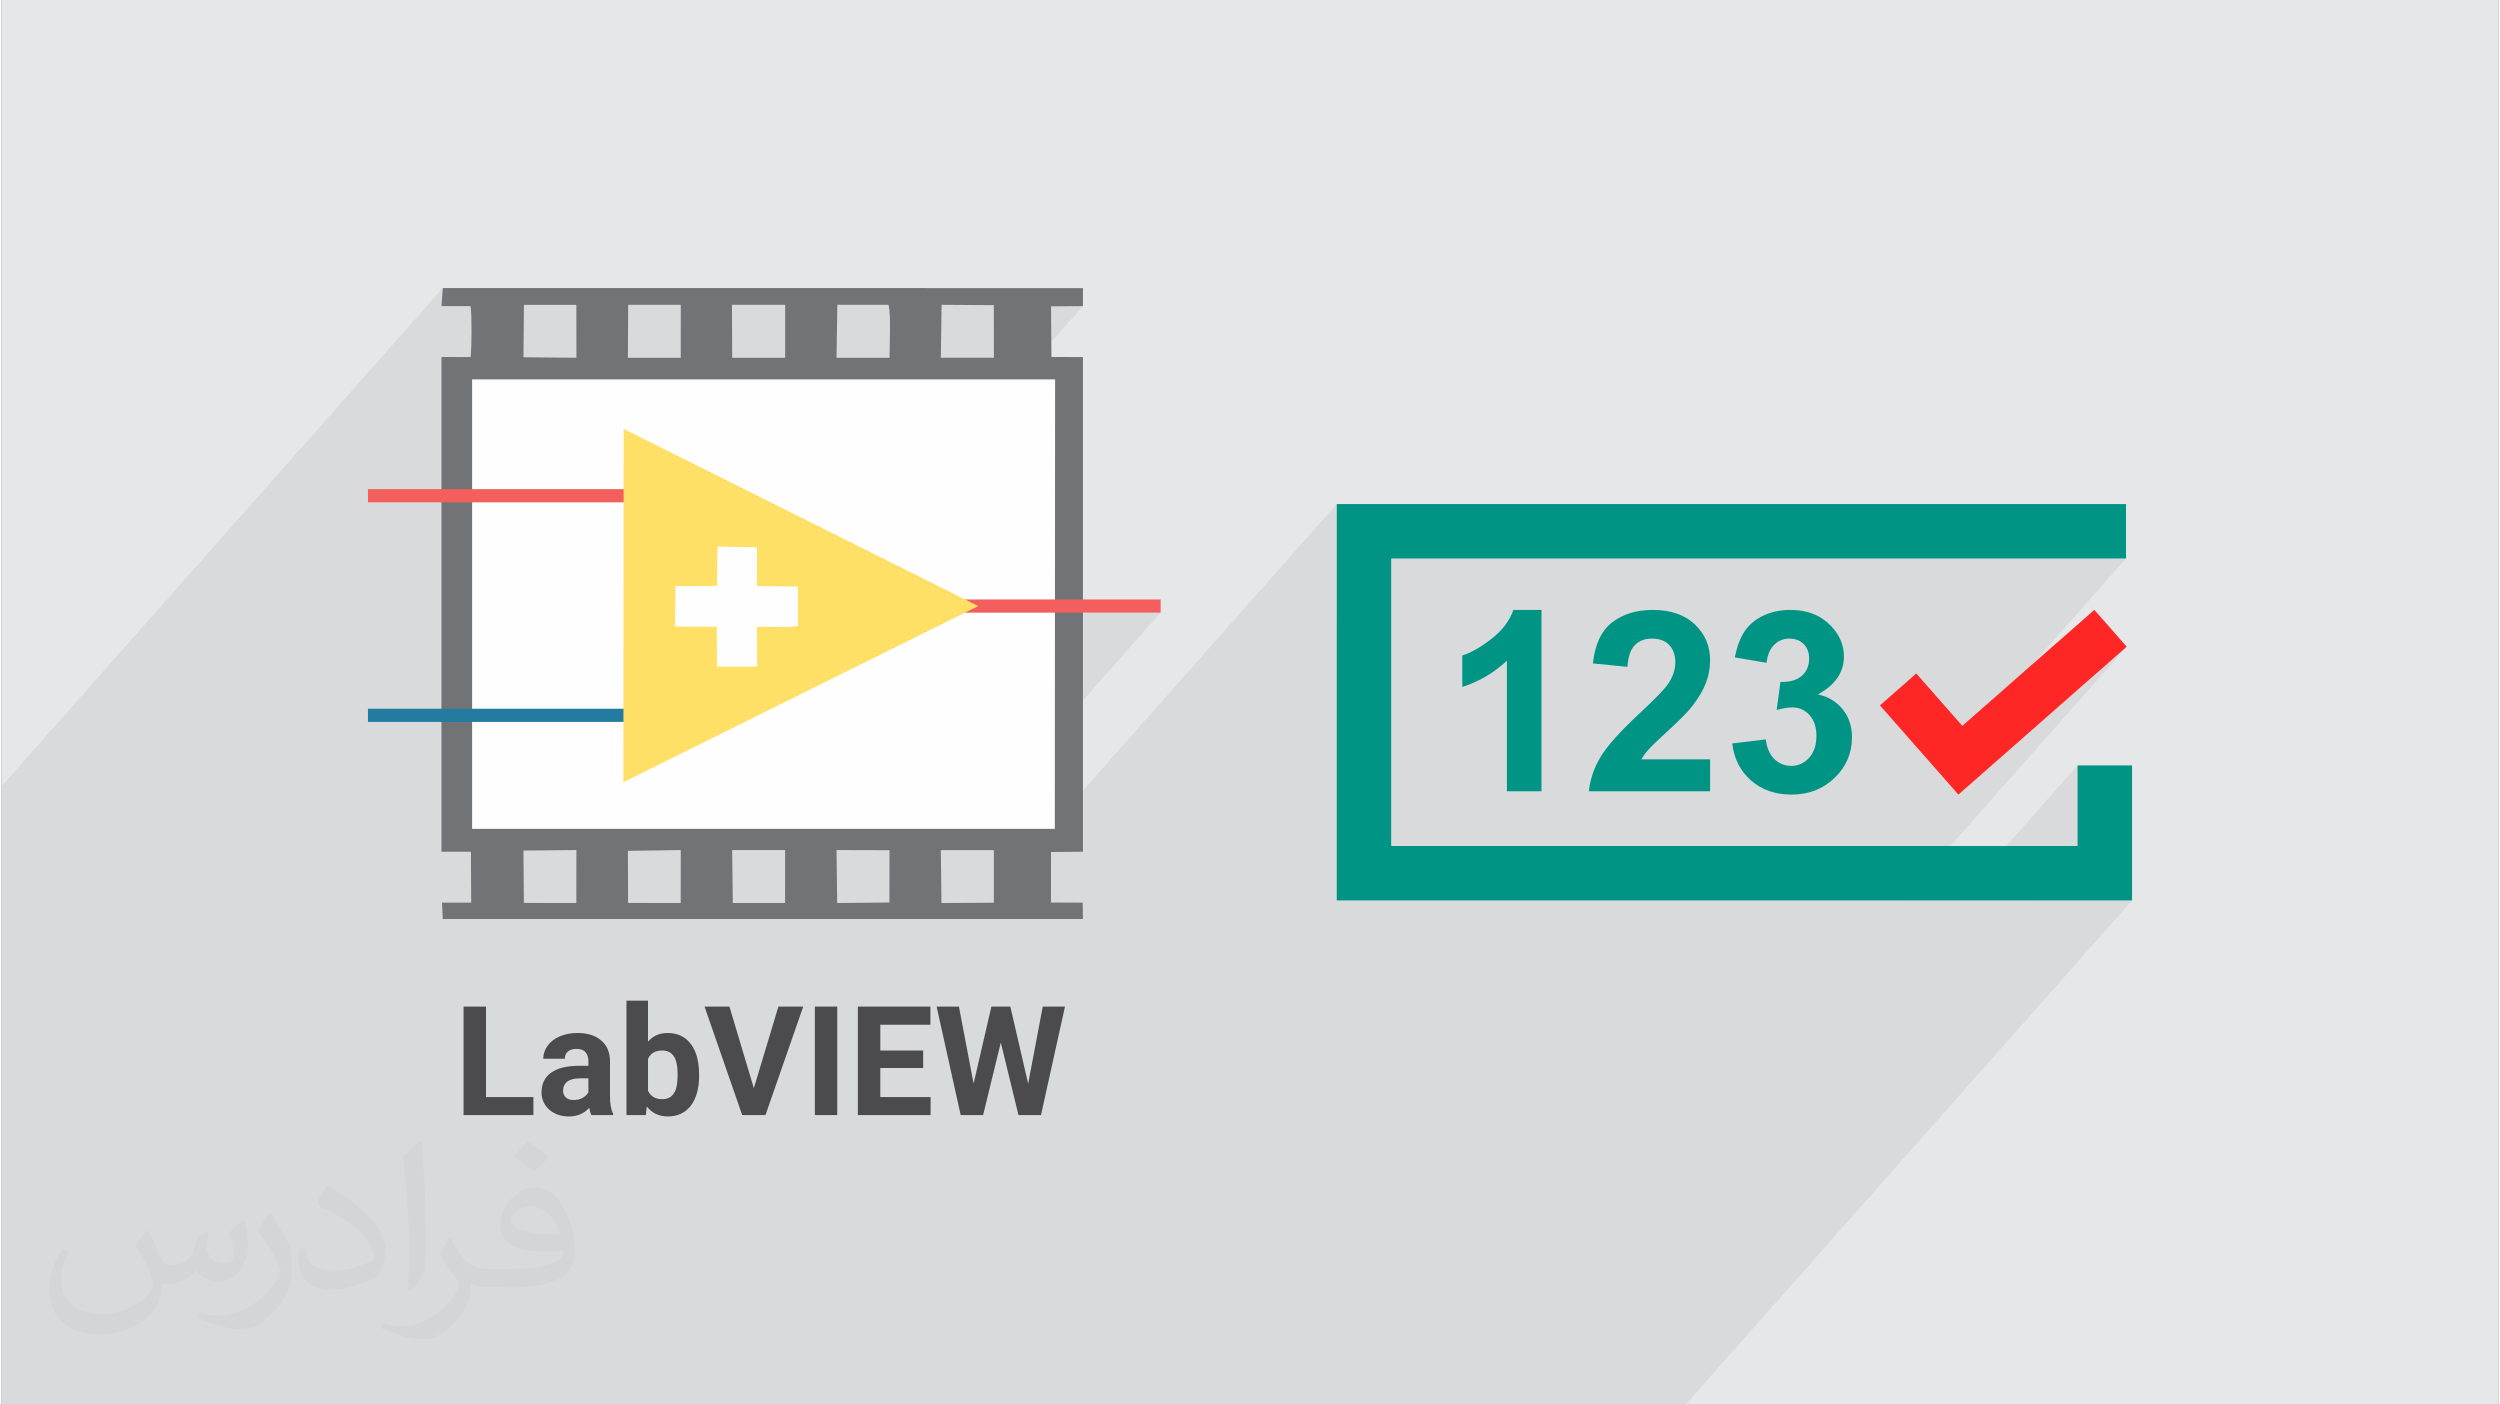 <?xml version="1.0" encoding="UTF-8"?>
<!DOCTYPE svg PUBLIC "-//W3C//DTD SVG 1.0//EN" "http://www.w3.org/TR/2001/REC-SVG-20010904/DTD/svg10.dtd">
<!-- Creator: CorelDRAW 2017 -->
<svg xmlns="http://www.w3.org/2000/svg" xml:space="preserve" width="356px" height="200px" version="1.0" shape-rendering="geometricPrecision" text-rendering="geometricPrecision" image-rendering="optimizeQuality" fill-rule="evenodd" clip-rule="evenodd"
viewBox="0 0 35600 20025"
 xmlns:xlink="http://www.w3.org/1999/xlink">
 <rect x="0" y="0" width="35600" height="20025" fill="#808080" stroke="none"/>
 <g id="Layer_x0020_1">
  <g id="_2266441878240">
   <path fill="#E6E7E8" d="M0 0l35600 0 0 20025 -35600 0 0 -20025z"/>
   <path fill="#373435" fill-opacity="0.078" d="M13403 4346l-821 927 -74 0 152 -172 1 -73 2 -95 3 -109 1 -115 0 -113 -3 -104 -7 -86 -12 -60 -729 0 -821 927 -75 0 152 -172 0 -755 -758 0 -821 927 -62 0 152 -172 1 -755 -750 0 -821 927 -69 0 152 -172 -1 -754 -747 0 -820 926 -95 0 -261 295 0 -7 416 -470 5 -67 4 -88 3 -102 1 -109 -1 -109 -2 -101 -4 -86 -7 -64 -415 0 19 -258 -6291 7103 0 237 0 0 0 468 0 257 0 471 0 6 0 108 0 116 0 111 0 77 0 539 0 755 0 79 0 846 0 724 0 30 0 71 0 25 0 62 0 768 0 755 0 80 0 5 0 823 0 583 0 20 0 93 0 74 0 2 0 84 0 221 0 76 0 95 0 89 0 65 161 0 104 0 94 0 16 0 71 0 352 0 86 0 46 0 24 0 142 0 99 0 260 0 66 0 28 0 14 0 300 0 76 0 189 0 554 0 19 0 231 0 321 0 2 0 60 0 36 0 7 0 59 0 64 0 135 0 2 0 16 0 31 0 41 0 52 0 52 0 33 0 35 0 50 0 57 0 47 0 54 0 4 0 44 0 36 0 19 0 60 0 63 0 1 0 111 0 6 0 23 0 180 0 122 0 0 0 84 0 0 0 65 0 44 0 51 0 66 0 119 0 71 0 182 0 28 0 66 0 100 0 29 0 1 0 200 0 191 0 3 0 265 0 72 0 135 0 45 0 160 0 0 0 173 0 243 0 37 0 52 0 429 0 67 0 15 0 64 0 129 0 46 0 57 0 216 0 20 0 28 0 130 0 9 0 107 0 337 0 0 0 198 0 41 0 158 0 303 0 85 0 130 0 15 0 199 0 320 0 247 0 257 0 321 0 204 0 153 0 79 0 166 0 304 0 601 0 403 0 256 0 366 0 23 0 146 0 316 0 31 0 376 0 73 0 6 0 220 0 194 0 6 0 123 0 44 0 23 0 12 0 390 0 1 0 118 0 293 0 147 0 90 0 140 0 70 0 78 0 314 0 74 0 57 0 544 0 346 0 140 0 69 0 65 0 110 0 17 0 175 0 248 0 17 0 211 0 35 0 18 0 17 0 156 0 18 0 270 0 0 0 89 0 132 0 35 0 106 0 158 0 70 0 89 0 4 0 15 0 7 0 4 0 25 0 5 0 1 0 0 0 3 0 18 0 3 0 38 0 10 0 37 0 1 0 0 0 0 0 24 0 10 0 4 0 2 0 2 0 13 0 27 0 1 0 1 0 2 0 4 0 2 0 21 0 4 0 6 0 14 0 3 0 14 0 3 0 12 0 2 0 33 0 2 0 27 0 13 0 1 0 0 0 0 0 28 0 9 0 22 0 3 0 3 0 3 0 18 0 17 0 6 0 8 0 797 0 1018 0 1464 0 6365 -7187 -1464 0 687 -776 0 -1149 -1705 1925 -797 0 3201 -3614 -3 1 -4 3 -4 3 -4 4 -4 3 -4 4 -3 4 -3 3 -29 24 -9 9 -9 8 -9 9 -10 8 -10 8 -9 8 -10 8 -9 8 -84 74 -1 1 -2 1 -1 1 -1 1 -1 1 0 1 -2 1 -1 1 -2 3 -3 2 -2 2 -2 2 -3 2 -2 1 -2 3 -3 2 -1 1 -2 2 -1 1 -1 0 -1 1 -1 1 -2 1 -1 2 -103 91 -5 4 -4 3 -5 4 -5 4 -5 4 -4 4 -5 4 -4 5 -123 107 -1 1 -1 1 -1 1 -1 1 -1 1 -2795 3156 2794 -3155 -1 1 -1 1 -7 7 -7 6 -8 6 -7 5 -7 7 -7 6 -7 6 -7 6 -122 108 -1 1 -1 1 -1 1 -1 1 -1 0 -1 1 -1 1 -2 1 -149 132 -1 1 -2 2 -1 1 -1 1 -1 0 -1 1 -1 1 -2 2 -56 49 -1 1 -1 1 -1 1 -1 1 -1 1 -2 1 -1 0 -1 2 -66 58 -1 1 -1 1 -2 1 -1 1 -1 1 -1 0 -1 1 -1 2 -9 7 -8 7 -8 7 -8 8 -9 7 -8 7 -8 7 -8 8 -28 24 -3 3 -2 2 -2 2 -2 2 -3 1 -2 2 -2 2 -2 2 -93 82 -2 2 -1 1 -1 1 -2 0 -1 1 -1 1 -1 1 -2 2 -19 17 -1 1 -1 1 -1 1 -1 1 -1 1 -1 1 -1 1 -1 1 -2 1 -1 1 -1 1 -1 1 -1 0 -2220 2507 0 0 2219 -2506 -1 2 -1 1 -123 107 -7 6 -7 7 -7 6 -7 6 -6 6 -7 6 -8 6 -7 6 -1 1 -1 1 -1 1 -1 1 -1 1 -1 1 -2 1 -1 1 -2 1 -1 1 -1 1 -1 1 -1 1 -1 1 -1 1 -1 1 -3 2 -2 3 -2 1 -2 2 -3 2 -2 2 -2 2 -3 3 -5 5 -6 6 -6 5 -6 5 -6 5 -6 5 -6 5 -6 5 -103 91 -2 1 -1 1 -1931 2180 1930 -2179 -1 1 -1929 2178 1928 -2177 -1 1 -1 1 -1 1 -168 148 -5 4 -5 4 -5 4 -5 4 -5 4 -4 4 -5 4 -5 5 -177 156 -1 1 -1 1 -2 1 -1 1 -1 1 -1 1 -1 1 -2 1 -10 10 -10 9 -11 9 -10 9 -11 9 -10 9 -11 9 -10 10 -1 1 -2 1 -1 1 -1 1 -1 1 -1 1 -2 1 -1 1 -1 1 -1 2 -1 1 -1 1 -1 1 -1 1 -1 1 -2 1 -2 2 -3 2 -2 2 -2 2 -3 2 -2 2 -3 2 -2 2 -112 99 -3 2 -2 2 -2 2 -3 2 -2 2 -2 2 -3 2 -2 2 -5 4 -5 4 -4 5 -5 4 -4 4 -5 4 -4 4 -5 4 -8 7 -9 7 -8 8 -8 7 -8 7 -8 7 -8 7 -8 7 -2 2 -1 1 -1 1 -1 1 -1 0 -1 1 -1 0 -3 1 -4 -3 -5 -6 -6 -6 -7 -8 -6 -8 -6 -7 -6 -6 -4 -5 -5 -5 -4 -6 -4 -5 -4 -5 -5 -5 -4 -5 -4 -5 -5 -5 -79 -89 -6 -8 -6 -7 -7 -8 -7 -7 -7 -7 -6 -8 -7 -7 -6 -8 -3 -2 -2 -3 -2 -2 -2 -3 -2 -3 -2 -2 -2 -3 -3 -2 -65 -75 2684 -3031 -10477 0 -776 876 0 -1652 -3844 4339 0 -1286 1333 -1505 -1333 0 0 -3462 -579 0 804 -908 -455 3 -801 905 -167 0 153 -173 -1 -749 -744 -5zm-7131 19l0 0 -6272 7082"/>
   <g>
    <g>
     <path fill="#009485" fill-rule="nonzero" d="M30290 7963l-10477 0 0 4099 9786 0 0 -1149 777 0 0 1925 -11339 0 0 -5651 11253 0 0 776z"/>
     <path fill="#009485" fill-rule="nonzero" d="M21956 11282l-493 0 0 -1862c-179,169 -391,294 -636,375l0 -449c129,-42 269,-121 419,-240 151,-117 254,-254 310,-410l400 0 0 2586zm2404 -456l0 456 -1728 0c18,-173 74,-337 168,-492 93,-155 278,-361 554,-618 222,-207 358,-348 408,-422 68,-102 102,-202 102,-302 0,-110 -30,-195 -89,-254 -58,-59 -140,-89 -243,-89 -103,0 -185,31 -246,94 -60,61 -95,164 -105,309l-492 -49c29,-272 121,-467 275,-586 155,-118 348,-177 580,-177 253,0 453,69 598,206 145,137 218,307 218,512 0,116 -21,226 -63,331 -41,105 -107,215 -197,330 -60,76 -168,186 -324,329 -156,143 -255,238 -296,285 -42,47 -75,93 -101,137l981 0zm316 -226l478 -58c15,123 56,216 122,281 67,64 147,97 241,97 101,0 186,-39 256,-117 69,-77 103,-181 103,-313 0,-124 -33,-222 -99,-295 -66,-72 -147,-109 -243,-109 -63,0 -138,13 -225,37l54 -400c133,4 234,-25 304,-87 70,-61 105,-143 105,-246 0,-87 -26,-155 -77,-207 -52,-52 -120,-78 -205,-78 -85,0 -157,30 -216,88 -60,59 -96,145 -109,257l-453 -77c32,-157 79,-282 143,-376 64,-93 153,-167 267,-221 114,-53 242,-80 383,-80 242,0 436,77 582,232 120,127 181,271 181,431 0,226 -123,407 -371,542 148,32 265,102 354,213 88,110 132,243 132,398 0,226 -83,419 -247,578 -165,160 -370,239 -615,239 -233,0 -425,-67 -578,-202 -153,-134 -242,-309 -267,-527z"/>
     <path fill="#FF2626" d="M27956 10349l-40 -46c-4,-4 -7,-7 -10,-11l-61 -69c-16,-21 -36,-38 -52,-59l-71 -81c-4,-5 -6,-7 -10,-12 -13,-16 -29,-30 -41,-46l-82 -94c-3,-4 -6,-6 -10,-10 -4,-6 -5,-8 -10,-12l-205 -234c-8,-8 -59,-65 -61,-71 -10,1 -26,18 -34,26 -16,15 -33,27 -48,42 -5,6 -10,9 -16,14 -6,5 -11,10 -17,14 -6,5 -10,10 -16,15l-89 78c-3,3 -4,3 -8,6l-97 86c-17,17 -38,33 -56,49l-17 15c-19,16 -37,35 -57,51 -4,3 -61,54 -66,56 8,15 54,61 69,80 10,13 24,25 34,38l87 100c5,4 5,6 9,10l87 99c42,46 81,94 124,140 4,4 4,6 8,10l105 120c6,7 12,11 18,19 4,5 5,6 9,10 4,4 4,6 8,10l78 89c3,4 5,5 9,9l244 279c6,7 12,13 18,20 16,21 36,39 52,60l79 89c13,13 23,28 35,41 10,11 35,43 44,49 7,-2 5,-3 11,-7 22,-18 42,-39 65,-57 12,-10 23,-23 37,-33 7,-5 12,-11 19,-16l112 -99c7,-6 12,-10 19,-16 4,-3 6,-6 9,-9 4,-4 6,-4 10,-8 27,-25 56,-48 83,-74 4,-4 6,-4 10,-8l177 -156c12,-12 26,-22 39,-33l168 -148c4,-3 5,-5 9,-8l103 -91c15,-14 33,-26 47,-41 7,-7 12,-10 19,-17 4,-4 4,-4 9,-8 4,-3 5,-5 9,-8 20,-15 37,-33 56,-49l123 -107c3,-4 4,-5 9,-8 4,-3 4,-4 8,-8l19 -17c5,-5 6,-5 11,-9l93 -82c6,-6 11,-9 18,-16l28 -24c21,-20 44,-38 66,-58 4,-4 5,-4 9,-8l66 -58c4,-4 5,-4 9,-8l56 -49c5,-4 6,-5 10,-9l149 -132c5,-3 5,-3 9,-7l122 -108c18,-17 38,-32 57,-49 3,-2 5,-5 8,-8l123 -107c11,-12 25,-22 37,-32l103 -91c5,-4 6,-5 10,-9 7,-7 12,-10 19,-17 4,-4 5,-4 9,-8l84 -74c24,-22 52,-42 75,-66l29 -24c7,-7 20,-23 29,-25 -1,-10 -19,-28 -26,-34 -20,-21 -37,-45 -57,-65l-14 -16c-4,-4 -4,-4 -7,-9l-22 -25c-23,-28 -49,-54 -72,-82l-231 -262c-6,-7 -26,-26 -28,-34 -12,1 -22,16 -31,23 -6,5 -8,9 -14,13l-537 472c-4,3 -4,3 -8,6l-256 226c-4,3 -5,3 -8,7l-22 19c-4,4 -5,4 -9,7l-220 194c-6,6 -8,8 -15,13l-44 39c-6,5 -8,8 -15,13 -28,22 -78,70 -109,96 -3,2 -5,5 -8,7l-154 136c-4,2 -4,2 -8,5l-65 59c-30,26 -69,58 -96,84l-199 174c-4,4 -4,4 -8,7 -18,15 -40,40 -59,52z"/>
    </g>
    <g>
     <path fill="#4B4B4D" fill-rule="nonzero" d="M6907 15642l676 0 0 256 -996 0 0 -1546 320 0 0 1290 0 0zm1503 256c-14,-28 -24,-62 -31,-103 -74,82 -171,123 -289,123 -113,0 -207,-32 -281,-97 -73,-65 -110,-147 -110,-246 0,-122 45,-215 135,-280 91,-65 221,-98 391,-99l142 0 0 -66c0,-53 -13,-96 -41,-127 -27,-33 -71,-48 -130,-48 -50,0 -91,12 -121,37 -29,25 -44,59 -44,103l-307 0c0,-67 20,-129 62,-186 41,-56 99,-101 173,-133 76,-32 160,-48 253,-48 142,0 255,35 338,107 83,70 125,171 125,300l0 497c0,109 15,192 45,247l0 19 -310 0 0 0 0 0 0 0zm-254 -214c46,0 88,-9 126,-30 38,-20 66,-47 85,-81l0 -198 -115 0c-154,0 -236,53 -245,159l-1 19c0,38 13,69 40,94 26,25 63,37 111,37l-1 0 0 0 0 0zm1790 -351c0,185 -41,328 -118,431 -80,103 -189,154 -330,154 -124,0 -224,-47 -298,-142l-14 122 -276 0 0 -1631 307 0 0 585c70,-83 163,-124 279,-124 139,0 250,51 329,154 80,103 120,248 120,435l0 16 1 0 0 0 0 0zm-307 -21c0,-117 -19,-202 -56,-254 -37,-54 -92,-80 -165,-80 -97,0 -165,39 -201,119l0 454c37,80 105,121 203,121 99,0 164,-50 196,-147 15,-46 23,-118 23,-213l0 0 0 0zm1087 203l350 -1163 354 0 -538 1546 -332 0 -537 -1546 355 0 348 1163 0 0 0 0zm1189 383l-319 0 0 -1546 319 0 0 1546zm1225 -671l-611 0 0 415 717 0 0 256 -1037 0 0 -1546 1034 0 0 258 -714 0 0 368 611 0 0 249 0 0 0 0 0 0zm1497 225l208 -1100 317 0 -342 1546 -321 0 -252 -1034 -252 1034 -320 0 -343 -1546 318 0 209 1097 254 -1097 270 0 254 1100 0 0z"/>
     <g>
      <rect fill="#FEFEFE" x="6533" y="5273" width="8660" height="6680"/>
      <path fill="#727376" d="M13392 12121l756 0 0 750 -747 4 -9 -754zm-1487 -1l755 2 -1 746 -745 7 -9 -755zm-1488 20l1 -20 753 0 1 20 -1 735 -745 0 -9 -735 0 0 0 0zm-1487 -9l753 -11 1 20 -1 735 -750 -1 -3 -743 0 0 0 0 0 0zm-1489 -4l755 -7 -1 755 -748 -1 -6 -747 0 0zm-732 -6718l44 0 8268 0 -4 6409 -8308 0 0 -6409zm6694 -1063l744 5 1 749 -756 1 11 -755 0 0 0 0 0 0zm-1487 0l729 0c39,120 15,597 15,755l-755 0 11 -755 0 0zm-1502 0l758 0 0 755 -755 0 -3 -755zm-1480 0l750 0 -1 755 -753 0 4 -755 0 0 0 0 0 0zm-1486 1l747 0 1 754 -755 -7 7 -747 0 0zm-1176 18l415 0c20,133 16,584 1,726l-416 -1 0 7054 420 0 4 726 -417 0 12 233 9127 0 -3 -233 -453 -2 1 -720 455 -4 0 -7053 -449 -1 -6 -722 455 -3 0 -257 -9127 -1 -19 258 0 0 0 0 0 0 0 0z"/>
      <path fill="#F25F5C" fill-rule="nonzero" d="M13480 8547l3046 0 0 188 -3046 0 0 -188z"/>
      <path fill="#F25F5C" fill-rule="nonzero" d="M5224 6974l4193 0 0 188 -4193 0 0 -188z"/>
      <path fill="#247BA0" fill-rule="nonzero" d="M5224 10105l4193 0 0 188 -4193 0 0 -188z"/>
      <path fill="#FFE066" d="M10208 7793l562 10 1 553 584 7 0 558c-133,41 -420,1 -584,19l1 565 -571 0 -4 -570 -595 -1 7 -577 591 -3 8 -561 0 0 0 0 0 0 0 0zm-1342 3359l5059 -2511 -5055 -2526 -4 5037 0 0z"/>
     </g>
    </g>
   </g>
   <path fill="#373435" fill-opacity="0.031" d="M2082 17547c68,103 112,202 155,312 32,64 49,183 199,183 44,0 107,-14 163,-45 63,-33 111,-83 136,-159l60 -202 146 -72 10 10c-20,76 -25,149 -25,206 0,169 146,233 262,233 68,0 129,-33 129,-95 0,-80 -34,-216 -78,-338 68,-68 136,-136 214,-191l12 6c34,144 53,286 53,381 0,93 -41,196 -75,264 -70,132 -194,237 -344,237 -114,0 -241,-57 -328,-163l-5 0c-82,102 -209,194 -412,194l-63 0c-10,134 -39,229 -83,314 -121,237 -480,404 -818,404 -470,0 -706,-272 -706,-633 0,-223 73,-431 185,-578l92 38c-70,134 -117,261 -117,385 0,338 275,499 592,499 294,0 658,-187 724,-404 -25,-237 -114,-349 -250,-565 41,-72 94,-144 160,-221l12 0zm5421 -1274c99,62 196,136 291,220 -53,75 -119,143 -201,203 -95,-77 -190,-143 -287,-213 66,-74 131,-146 197,-210zm51 926c-160,0 -291,105 -291,183 0,167 320,219 703,217 -48,-196 -216,-400 -412,-400zm-359 895c208,0 390,-6 529,-41 155,-40 286,-118 286,-172 0,-14 0,-31 -5,-45 -87,8 -187,8 -274,8 -282,0 -498,-64 -583,-222 -21,-44 -36,-93 -36,-149 0,-153 66,-303 182,-406 97,-85 204,-138 313,-138 197,0 354,158 464,408 60,136 101,293 101,491 0,132 -36,243 -118,326 -153,148 -435,204 -867,204l-196 0 0 0 -51 0c-107,0 -184,-19 -245,-66l-10 0c3,25 5,49 5,72 0,97 -32,221 -97,320 -192,286 -400,410 -580,410 -182,0 -405,-70 -606,-161l36 -70c65,27 155,45 279,45 325,0 752,-313 805,-618 -12,-25 -34,-58 -65,-93 -95,-113 -155,-208 -211,-307 48,-95 92,-171 133,-240l17 -2c139,283 265,446 546,446l44 0 0 0 204 0zm-1408 299c24,-130 26,-276 26,-413l0 -202c0,-377 -48,-926 -87,-1283 68,-74 163,-160 238,-218l22 6c51,450 63,971 63,1452 0,126 -5,249 -17,340 -7,114 -73,200 -214,332l-31 -14zm-1449 -596c7,177 94,317 398,317 189,0 349,-49 526,-134 32,-14 49,-33 49,-49 0,-111 -85,-258 -228,-392 -139,-126 -323,-237 -495,-311 -59,-25 -78,-52 -78,-77 0,-51 68,-158 124,-235l19 -2c197,103 417,256 580,427 148,157 240,316 240,489 0,128 -39,249 -102,361 -216,109 -446,192 -674,192 -277,0 -466,-130 -466,-436 0,-33 0,-84 12,-150l95 0zm-501 -503l172 278c63,103 122,215 122,392l0 227c0,183 -117,379 -306,573 -148,132 -279,188 -400,188 -180,0 -386,-56 -624,-159l27 -70c75,20 162,37 269,37 342,-2 692,-252 852,-557 19,-35 26,-68 26,-91 0,-35 -19,-74 -34,-109 -87,-165 -184,-315 -291,-454 56,-88 112,-173 173,-257l14 2z"/>
  </g>
 </g>
</svg>

